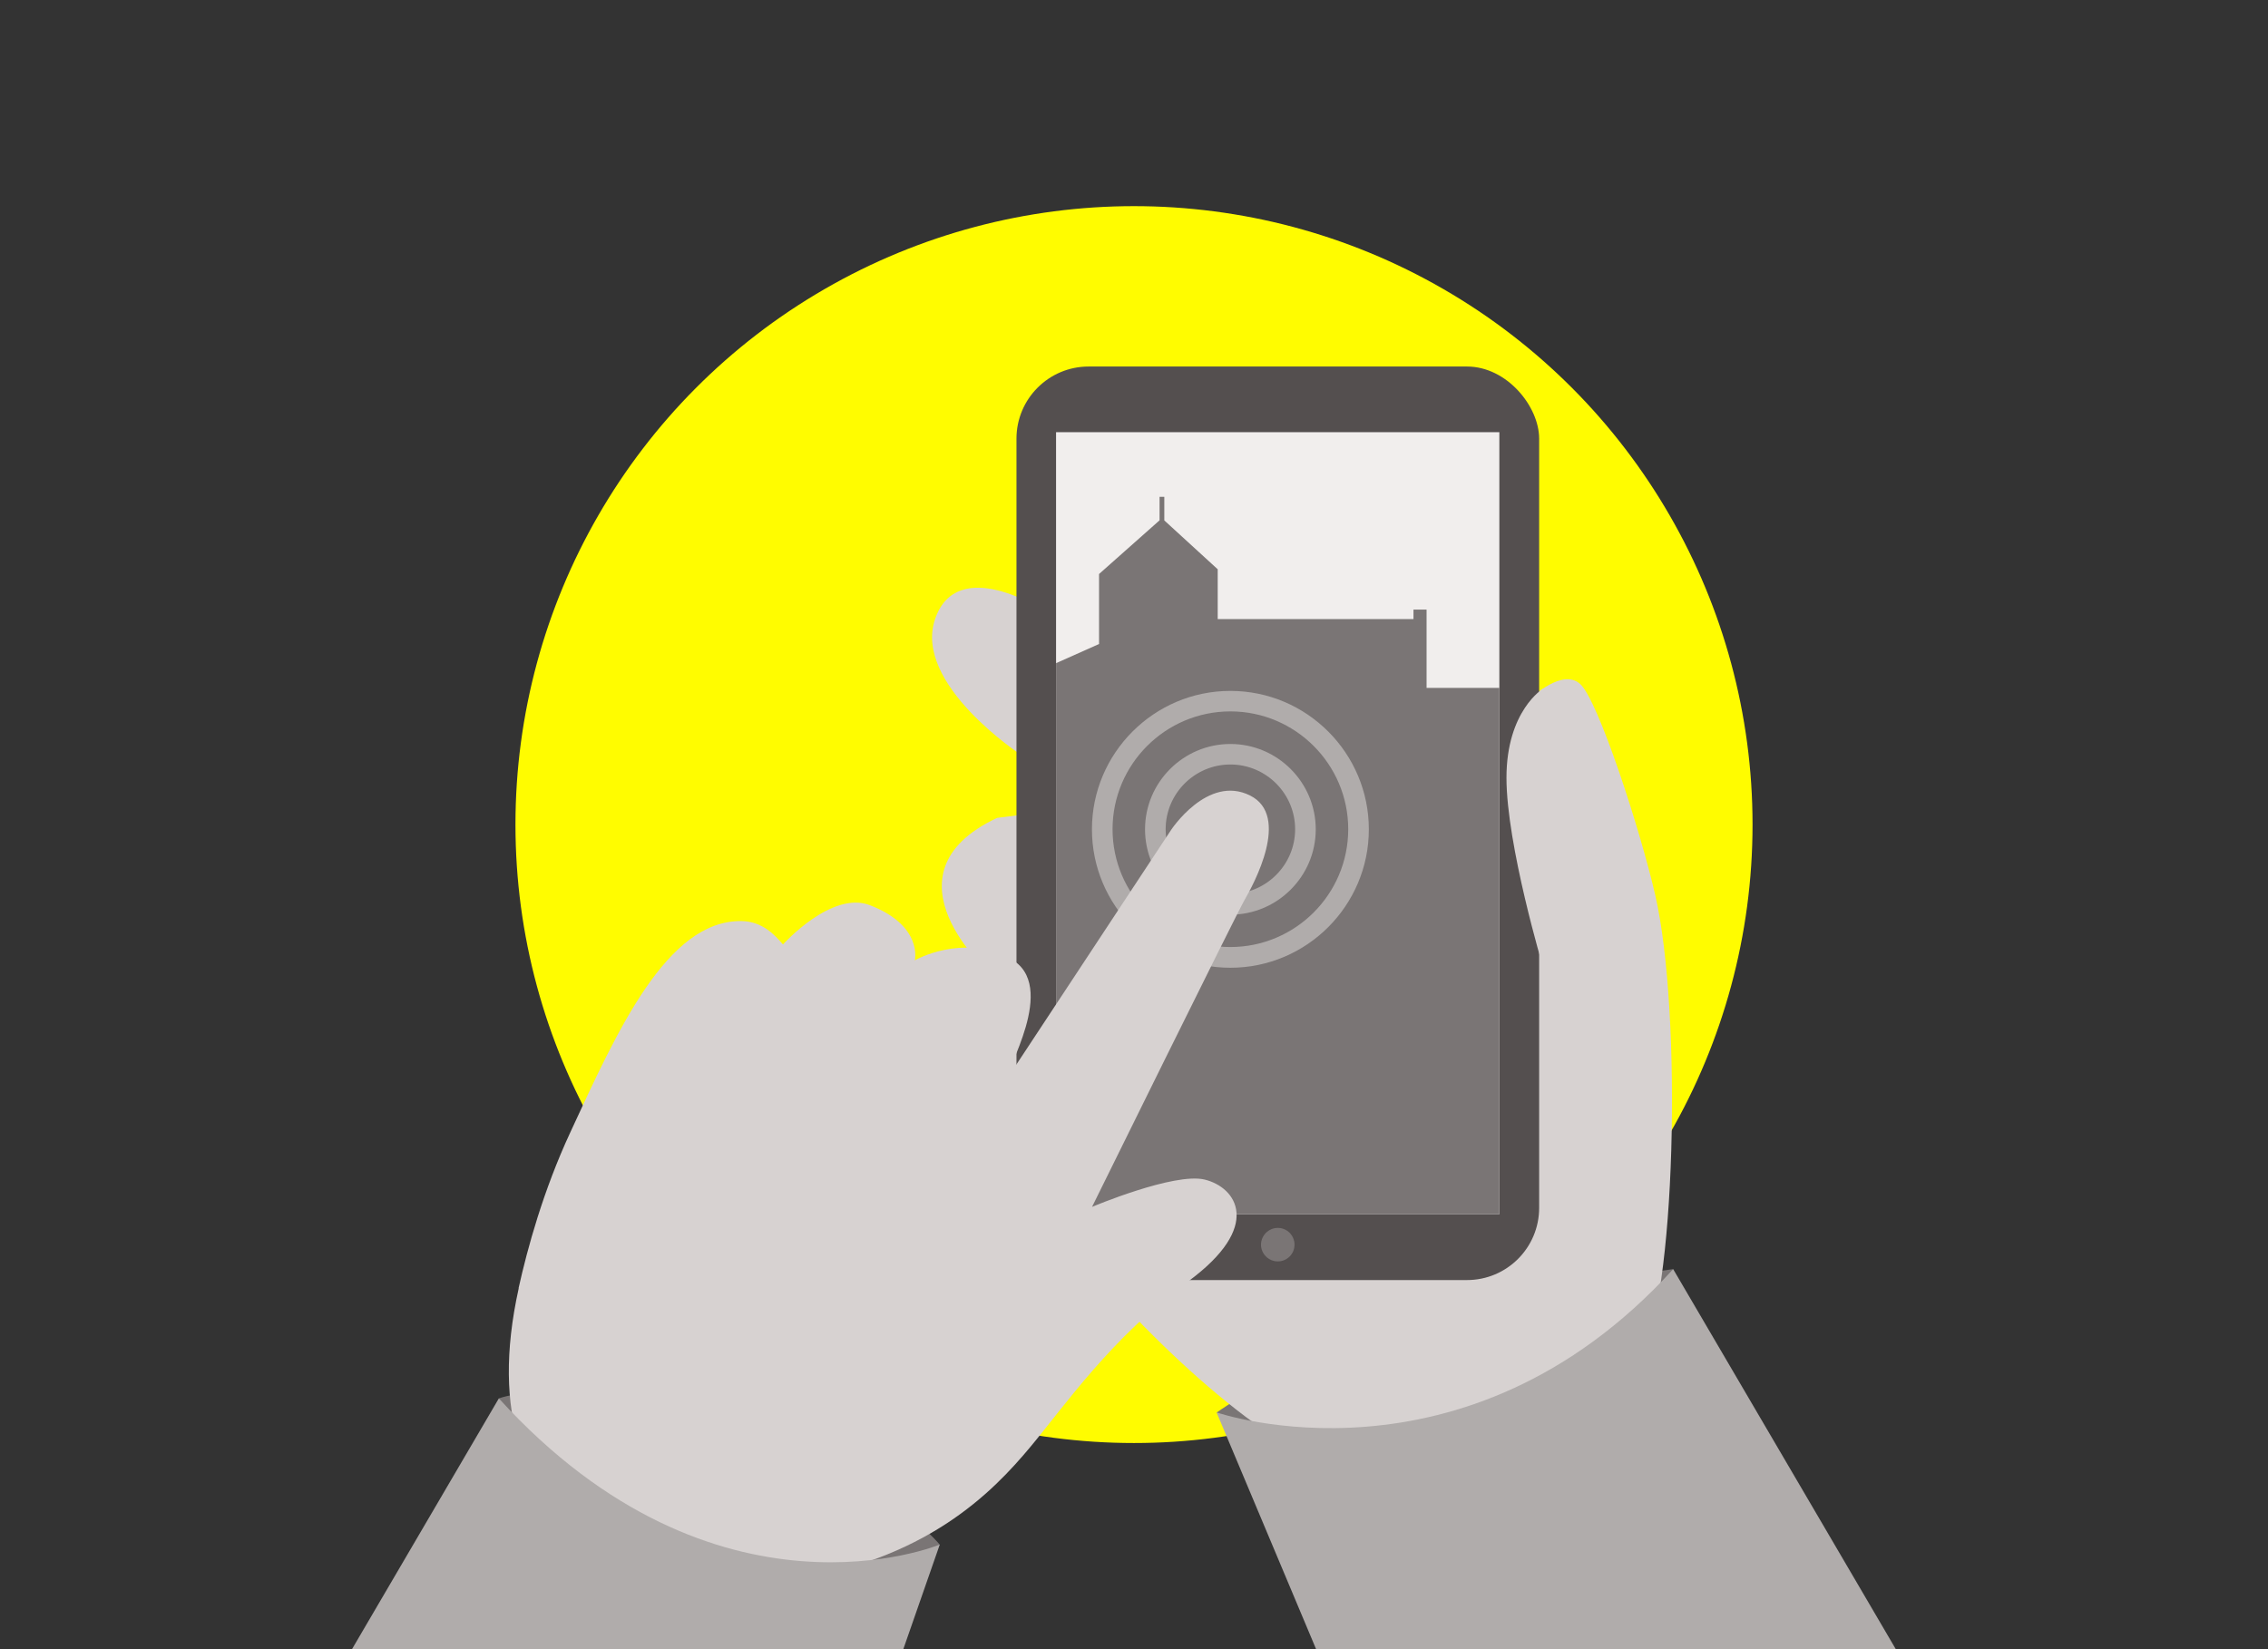 <?xml version="1.0" encoding="UTF-8"?>
<svg xmlns="http://www.w3.org/2000/svg" viewBox="0 0 220 160">
  <rect x="0" y="0" width="220" height="160" fill="#333333" stroke="none"/>
  <defs>
    <style>
      .cls-1 {
        fill: none;
      }

      .cls-2 {
        fill: #b0acab;
      }

      .cls-3 {
        fill: #544f4f;
      }

      .cls-4 {
        fill: #7a7575;
      }

      .cls-5 {
        fill: #fffc00;
      }

      .cls-6 {
        fill: #d7d2d1;
      }

      .cls-7 {
        fill: #f1eeed;
      }
    </style>
  </defs>
  <g id="gelber_x5F_Kreis">
    <circle class="cls-5" cx="110" cy="80" r="60"></circle>
  </g>
  <g id="Guide">
    <path class="cls-4" d="M118.02,137.04s9.75-6.97,22.88-9.93,21.4-3.98,21.4-3.98c0,0-6.19,17.7-15.87,18.79s-20.44.4-23.41-1.09-5.01-3.8-5.01-3.8Z"></path>
    <path class="cls-6" d="M148.59,67.67s2.95-2.85,4.68-1.32c1.73,1.53,5.79,13.98,7.29,20.48,2.66,11.55,1.98,39.53-1.48,44.92-3.46,5.39-11.27,14.54-25.19,12.24-17.17-2.83-43.28-38.29-43.69-43.88-.41-5.59,2.12-5.74,3.87-5.8,1.11-.04,2.04.2,2.04.2,0,0-11.09-9.66.61-15.16l3.25-.41-.92-5.7s-10.49-6.86-8.35-13.17c2.14-6.31,10.49-.87,10.49-.87l47.4,8.44Z"></path>
    <rect class="cls-3" x="98.6" y="35.56" width="50.7" height="88.63" rx="7" ry="7"></rect>
    <rect class="cls-7" x="102.44" y="41.93" width="43" height="75.88"></rect>
    <path class="cls-4" d="M48.39,135.67s7.12-2.65,21.89,2.07c14.77,4.72,20.88,12.12,20.88,12.12,0,0-8.07,6.46-20.52,4.15-12.45-2.32-22.25-18.33-22.25-18.33Z"></path>
    <path class="cls-4" d="M125.57,120.76c0,.9-.73,1.62-1.62,1.62s-1.63-.73-1.63-1.62.73-1.63,1.63-1.63,1.62.73,1.62,1.63Z"></path>
    <polygon class="cls-4" points="145.44 66.74 138.38 66.74 138.38 59.14 137.11 59.14 137.11 60.06 118.12 60.06 118.12 55.23 112.94 50.49 112.94 48.2 112.48 48.2 112.48 50.48 106.61 55.69 106.61 62.48 102.44 64.34 102.44 117.81 145.44 117.81 145.44 66.74"></polygon>
    <rect class="cls-1" x="102.44" y="42.01" width="43" height="75.81"></rect>
    <path class="cls-2" d="M183.89,159.99l-21.59-36.86c-20.22,22.22-44.29,13.9-44.29,13.9l9.65,22.96h56.22Z"></path>
    <path class="cls-2" d="M119.35,88.74c-4.57,0-8.28-3.72-8.28-8.28s3.72-8.28,8.28-8.28,8.28,3.72,8.28,8.28-3.72,8.28-8.28,8.28ZM119.35,74.17c-3.46,0-6.28,2.82-6.28,6.28s2.82,6.28,6.28,6.28,6.28-2.82,6.28-6.28-2.82-6.28-6.28-6.28Z"></path>
    <path class="cls-2" d="M119.35,93.89c-7.41,0-13.43-6.03-13.43-13.43s6.03-13.43,13.43-13.43,13.43,6.03,13.43,13.43-6.03,13.43-13.43,13.43ZM119.35,69.02c-6.3,0-11.43,5.13-11.43,11.43s5.13,11.43,11.43,11.43,11.43-5.13,11.43-11.43-5.13-11.43-11.43-11.43Z"></path>
    <path class="cls-6" d="M50.3,124.99c.87-3.9,2.39-9.46,5.02-15.13,4.57-9.88,9.37-20.57,16.58-20.5,2.07.02,3.28,1.38,4.05,2.27,0,0,4.71-5.25,8.43-3.81,5.17,2,4.36,5.35,4.36,5.35,0,0,4.55-2.64,9.23-.18,4.92,2.58-.86,11.42.02,11.2l15.58-23.63s3.55-5.45,7.69-3.38c3.96,1.98.35,8.6-.54,10.14-.88,1.54-14.79,29.77-14.79,29.77,0,0,7.96-3.36,10.92-2.65,3.07.74,5.73,4.52-1.65,9.92-7.39,5.4-11.92,12.02-15.23,15.99-3.7,4.44-10.17,11.15-23.82,13.04-12,1.67-31.33-3.71-25.83-28.42Z"></path>
    <path class="cls-2" d="M87.34,160.81l3.82-10.96s-21.66,9.01-42.77-14.18l-14.72,25.14h53.67Z"></path>
    <path class="cls-6" d="M149.68,66.81s-3.55,2.14-3.55,8.65,3.55,18.37,3.55,18.37v-27.02Z"></path>
  </g>
</svg>
